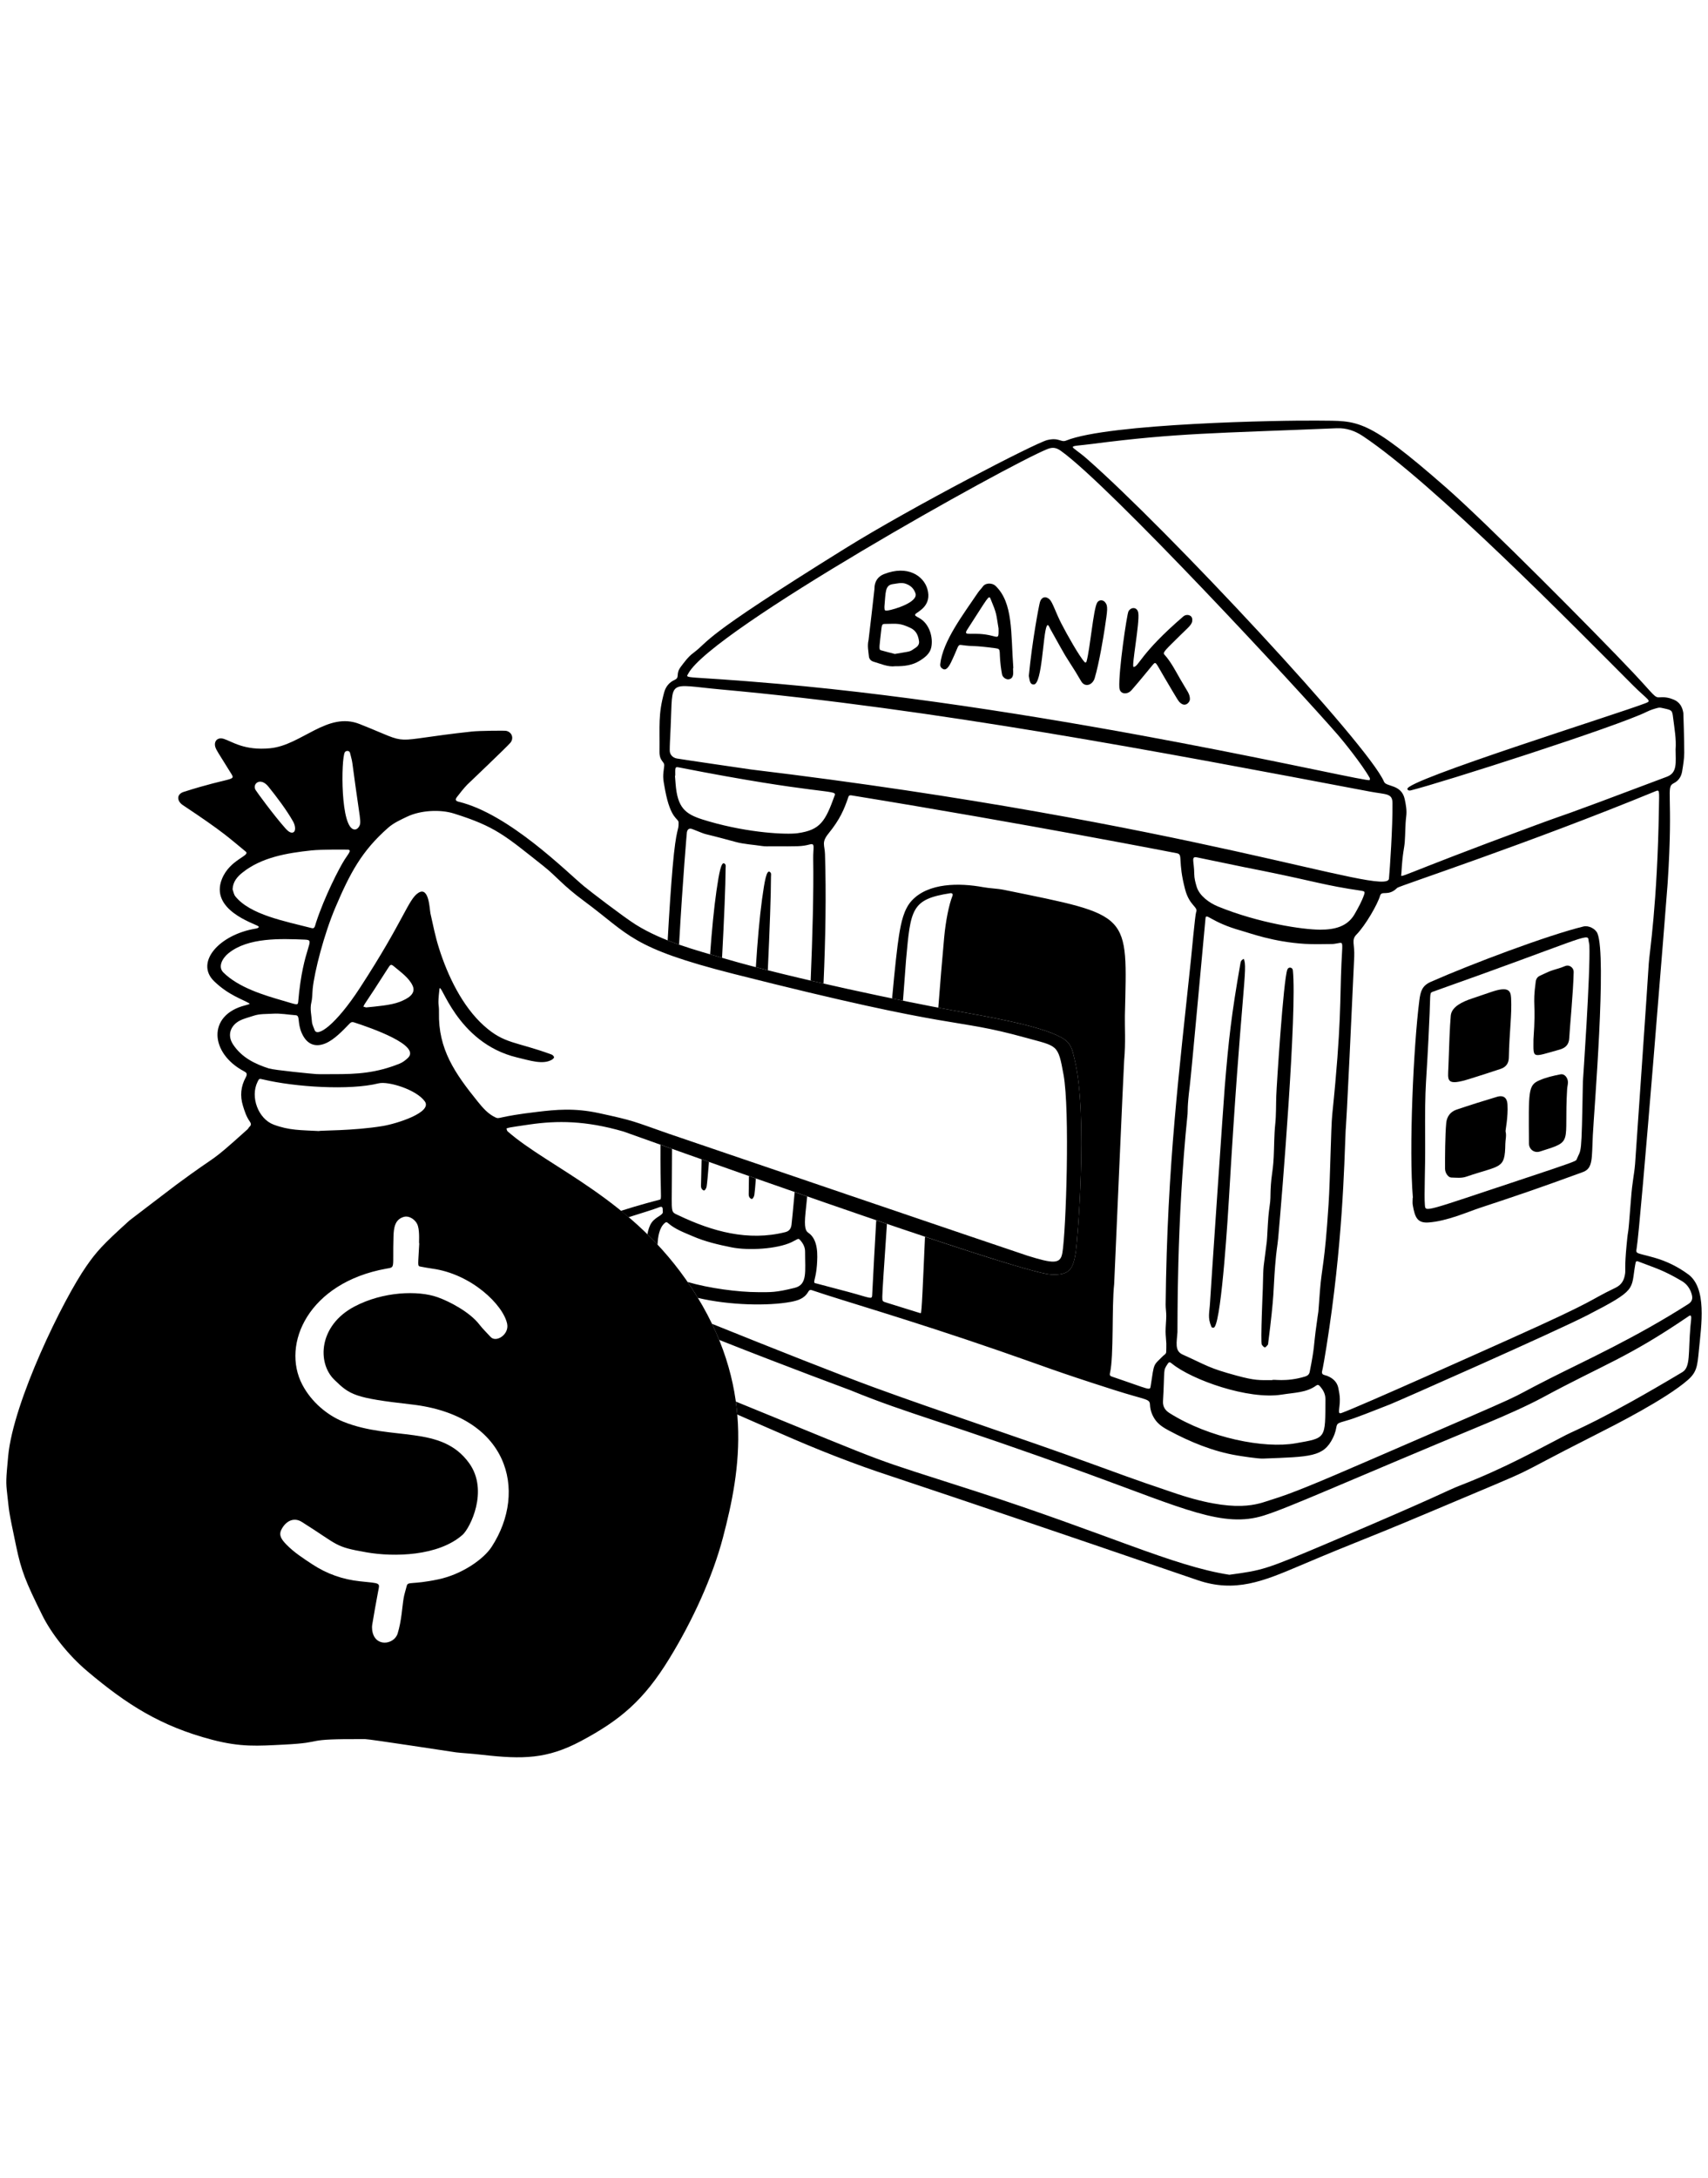 <svg width="113" height="144" viewBox="0 0 113 144" fill="none" xmlns="http://www.w3.org/2000/svg">
<path d="M46.418 76.654C46.402 77.3 46.389 77.892 46.376 78.413C46.373 78.55 46.431 78.653 46.552 78.71C46.618 78.741 46.726 78.597 46.751 78.444C46.783 78.25 46.837 77.673 46.905 76.826C46.74 76.768 46.578 76.71 46.418 76.654Z" fill="black"/>
<path d="M47.771 63.328C47.907 60.754 48.002 58.548 48.005 57.418C48.005 57.303 48.054 57.162 47.912 57.088C47.722 56.99 47.583 57.634 47.402 58.89C47.235 60.053 47.096 61.503 46.98 63.099C47.243 63.176 47.508 63.252 47.771 63.328Z" fill="black"/>
<path d="M50.798 64.151C50.922 61.461 51.008 59.139 51.007 57.969C51.007 57.855 51.053 57.712 50.912 57.64C50.721 57.541 50.589 58.188 50.418 59.446C50.251 60.669 50.116 62.226 50.006 63.948C50.265 64.015 50.529 64.083 50.798 64.151Z" fill="black"/>
<path d="M49.55 77.759C49.544 78.193 49.539 78.6 49.534 78.977C49.533 79.114 49.591 79.217 49.712 79.273C49.779 79.304 49.883 79.158 49.908 79.005C49.931 78.855 49.966 78.476 50.009 77.921C49.855 77.867 49.702 77.813 49.55 77.759Z" fill="black"/>
<path d="M111.684 84.252C111.01 83.758 110.265 83.388 109.454 83.158C108.262 82.819 108.209 82.927 108.278 82.544C108.525 81.164 110.294 58.944 110.33 58.4C110.724 52.418 110.178 52.066 110.74 51.782C111.06 51.62 111.233 51.34 111.289 51.002C111.355 50.597 111.426 50.184 111.428 49.774C111.431 48.972 111.371 47.154 111.368 47.137C111.302 46.741 111.13 46.428 110.742 46.262C110.456 46.14 110.155 46.079 109.846 46.106C109.443 46.142 109.503 46.015 107.996 44.421C105.58 41.865 98.391 34.621 95.684 32.249C90.338 27.567 89.858 27.843 87.223 27.811C84.785 27.781 73.357 27.991 70.54 29.128C70.175 29.275 70.081 28.907 69.291 29.095C68.515 29.28 60.308 33.533 55.933 36.251C46.059 42.385 47.08 42.267 45.852 43.187C45.52 43.435 45.29 43.761 45.046 44.081C44.668 44.576 45.005 44.786 44.629 44.956C44.272 45.118 44.045 45.401 43.943 45.772C43.537 47.239 43.651 47.958 43.632 49.698C43.624 50.36 43.979 50.337 43.943 50.64C43.858 51.351 43.832 51.343 44.008 52.264C44.374 54.188 44.885 54.1 44.894 54.378C44.913 55.012 44.745 54.547 44.5 57.347C44.397 58.533 44.281 60.231 44.172 62.179C44.421 62.278 44.673 62.37 44.926 62.459C45.18 57.975 45.442 55.032 45.444 55.024C45.488 54.81 45.612 54.743 45.812 54.821C47.138 55.338 45.924 54.918 48.645 55.662C49.226 55.821 49.825 55.846 50.415 55.938C50.621 55.971 50.834 55.957 51.043 55.957C52.802 55.959 53.01 55.981 53.576 55.833C53.956 55.733 53.787 56.031 53.801 56.805C53.837 58.847 53.755 61.995 53.633 64.836C53.916 64.902 54.2 64.967 54.484 65.032C54.617 62.039 54.665 59.118 54.581 56.474C54.562 55.873 54.334 55.702 54.813 55.111C55.583 54.157 55.84 53.535 56.131 52.688C56.166 52.585 56.237 52.575 56.335 52.59C67.956 54.48 77.859 56.415 77.874 56.418C78.283 56.507 77.902 56.911 78.411 58.823C78.698 59.901 79.293 59.962 79.133 60.316C79.073 60.447 78.802 63.342 78.801 63.357C78.034 70.746 77.22 76.928 77.118 86.25C77.115 86.505 77.162 86.759 77.159 87.014C77.156 87.354 77.114 87.694 77.114 88.035C77.114 88.302 77.153 88.567 77.163 88.835C77.171 89.015 77.155 89.194 77.156 89.374C77.158 89.523 77.029 89.572 76.946 89.654C76.281 90.32 76.369 90.066 76.13 91.63C76.077 91.979 76.125 91.884 73.57 91.022C73.451 90.982 73.399 90.939 73.435 90.785C73.698 89.649 73.546 86.432 73.712 84.903C73.715 84.878 74.344 70.413 74.374 70.099C74.48 68.963 74.406 67.826 74.421 67.155C74.577 60.293 74.907 60.571 66.43 58.838C65.975 58.745 65.504 58.743 65.047 58.659C63.462 58.368 61.425 58.367 60.328 59.541C59.794 60.112 59.616 61.002 59.48 61.835C59.364 62.549 59.204 63.991 59.02 66.017C59.266 66.068 59.506 66.117 59.741 66.165C59.856 64.607 59.933 63.578 59.944 63.46C60.249 60.106 60.287 59.457 62.871 59.058C62.997 59.039 63.062 59.117 63.014 59.235C62.78 59.816 62.566 60.897 62.466 61.978C62.323 63.546 62.194 65.103 62.077 66.628C62.402 66.689 62.693 66.743 62.943 66.789C65.3 67.213 68.768 67.795 70.21 68.593C70.886 68.966 70.934 69.389 71.09 70.032C72.006 73.819 71.255 82.28 71.174 82.778C70.994 83.872 70.814 84.329 69.544 84.269C68.78 84.234 65.385 83.173 61.197 81.773C61.058 84.907 60.984 86.834 60.918 86.826C60.829 86.815 60.914 86.828 58.68 86.139C58.375 86.045 58.374 86.049 58.372 85.742C58.371 85.47 58.498 83.541 58.679 80.924C58.444 80.844 58.208 80.763 57.971 80.683C57.879 82.27 57.789 83.924 57.702 85.632C57.686 85.948 57.598 85.816 56.126 85.421C56.11 85.417 53.99 84.854 53.974 84.852C53.726 84.827 53.984 84.604 54.048 83.635C54.088 83.026 54.154 81.969 53.483 81.513C53.314 81.398 53.184 81.21 53.294 80.165C53.33 79.818 53.367 79.465 53.403 79.108C53.126 79.011 52.849 78.915 52.575 78.819C52.468 79.985 52.388 80.824 52.365 80.984C52.331 81.227 52.226 81.401 51.95 81.469C49.496 82.084 47.127 81.424 44.895 80.36C44.343 80.096 44.448 80.294 44.449 77.98C44.449 77.303 44.454 76.63 44.46 75.96C44.192 75.865 43.937 75.774 43.696 75.689C43.693 76.361 43.694 76.991 43.701 77.566C43.725 79.312 43.775 79.291 43.626 79.329C43.3 79.41 42.25 79.686 41.081 80.06C41.25 80.197 41.42 80.338 41.588 80.481C42.447 80.206 43.21 79.98 43.577 79.835C43.821 79.739 43.849 79.801 43.849 80.093C43.911 80.356 43.399 80.42 43.105 80.846C42.968 81.045 42.883 81.323 42.83 81.613C43.057 81.835 43.281 82.064 43.504 82.302C43.52 81.788 43.62 81.181 43.966 80.878C44.04 80.813 44.096 80.78 44.183 80.857C44.661 81.279 45.256 81.49 45.828 81.738C46.648 82.094 47.519 82.297 48.39 82.472C49.527 82.701 51.42 82.582 52.369 82.133C52.77 81.942 52.8 81.848 52.917 81.973C53.123 82.195 53.264 82.446 53.263 82.755C53.26 84.079 53.434 84.939 52.577 85.151C51.29 85.47 51.001 85.437 50.144 85.436C48.857 85.436 46.903 85.181 45.488 84.762C45.571 84.884 45.654 85.006 45.737 85.131C45.888 85.36 46.031 85.588 46.169 85.815C48.263 86.311 50.832 86.357 52.316 86.079C52.756 85.996 53.2 85.874 53.46 85.433C53.569 85.25 53.614 85.27 53.827 85.343C55.543 85.936 60.056 87.222 66.087 89.305C69.197 90.379 69.663 90.613 73.715 91.905C75.921 92.608 76.064 92.465 76.085 92.907C76.101 93.227 76.209 93.542 76.395 93.826C76.627 94.18 76.97 94.393 77.324 94.582C78.748 95.345 80.254 95.967 81.849 96.234C82.13 96.281 83.222 96.453 83.559 96.44C86.686 96.319 87.567 96.344 88.186 95.07C88.545 94.334 88.268 94.177 88.726 94.035C89.51 93.791 89.099 93.986 91.958 92.858C92.525 92.634 102.876 88.062 105.009 86.966C108.338 85.256 107.895 85.293 108.18 83.647C108.233 83.341 108.236 83.346 108.531 83.462C109.528 83.853 109.996 83.953 111.266 84.699C111.592 84.891 111.807 85.186 111.916 85.553C112.007 85.856 111.955 86.057 111.695 86.224C108.175 88.466 104.959 89.921 102.61 91.107C98.892 92.984 102.68 91.323 90.643 96.531C87.111 98.06 85.455 98.754 84.086 99.169C83.265 99.418 81.848 100.159 77.485 98.643C75.908 98.094 76.376 98.299 72.099 96.738C67.678 95.124 62.203 93.335 57.811 91.727C55.514 90.887 51.072 89.128 47.104 87.529C47.277 87.887 47.434 88.241 47.578 88.592C52.015 90.351 56.24 91.909 56.278 91.927C60.181 93.529 62.489 93.996 72.03 97.466C78.34 99.761 80.933 101.042 83.604 100.208C85.314 99.674 88.755 98.095 98.344 94.112C99.544 93.614 101.062 92.941 102.046 92.408C106.161 90.184 107.648 89.799 111.729 87.02C111.971 86.855 111.88 87.227 111.84 87.677C111.682 89.461 111.861 90.392 111.297 90.728C105.976 93.905 104.265 94.542 103.61 94.878C101.744 95.837 99.596 97.059 96.552 98.238C95.695 98.57 95.349 98.851 87.939 101.992C83.67 103.802 83.557 103.818 81.334 104.122C77.583 103.541 73.271 101.414 64.522 98.591C57.072 96.188 59.792 97.209 48.681 92.67C48.72 92.958 48.752 93.244 48.777 93.527C51.607 94.759 53.551 95.652 56.238 96.653C59.152 97.739 57.601 97.07 79.225 104.476C81.709 105.327 83.575 104.55 85.99 103.524C90.143 101.763 89.823 101.989 94.606 99.972C103.025 96.422 98.961 98.207 105.615 94.84C106.778 94.252 110.213 92.516 111.663 91.245C112.265 90.717 112.297 90.325 112.399 89.263C112.559 87.611 112.944 85.175 111.685 84.251L111.684 84.252ZM72.327 29.343C77.922 28.623 80.397 28.651 88.439 28.315C89.075 28.288 89.644 28.486 90.167 28.835C94.853 31.956 103.985 41.256 108.049 45.325C109.007 46.285 109.302 46.326 108.895 46.484C107.107 47.181 92.971 51.591 93.111 52.169C93.133 52.263 93.234 52.285 93.324 52.263C95.36 51.758 106.97 48.041 108.945 47.065C109.184 46.946 109.444 46.862 109.704 46.798C109.823 46.768 109.965 46.812 110.093 46.84C110.618 46.959 110.632 46.959 110.694 47.471C110.779 48.172 110.91 48.87 110.856 49.554C110.856 50.397 110.993 51.088 110.285 51.355C102.022 54.472 104.45 53.508 101.627 54.55C92.038 58.086 92.691 58.125 92.712 57.766C92.795 56.327 92.905 56.12 92.938 55.663C92.98 55.103 92.964 54.538 93.034 53.982C93.085 53.583 93.015 53.212 92.934 52.836C92.721 51.845 91.713 52.036 91.568 51.692C90.542 49.256 77.184 34.95 71.891 30.321C70.76 29.332 70.441 29.587 72.326 29.344L72.327 29.343ZM45.543 44.524C47.113 41.655 66.692 30.741 69.287 29.695C69.652 29.548 69.887 29.597 70.193 29.815C73.425 32.124 85.942 45.628 88.542 48.624C88.818 48.941 90.1 50.513 90.625 51.445C90.644 51.479 90.63 51.537 90.613 51.577C90.526 51.794 69.991 46.833 51.481 45.213C45.111 44.656 45.328 44.917 45.543 44.524ZM55.232 52.565C54.6 54.33 54.266 54.877 52.775 55.09C52.066 55.192 49.588 55.087 46.924 54.318C45.633 53.946 44.989 53.673 44.763 52.376C44.7 52.018 44.689 51.652 44.655 51.289H44.674C44.674 50.78 44.64 50.686 44.895 50.736C54.116 52.548 55.362 52.2 55.232 52.565ZM49.702 50.88C49.687 50.879 45.042 50.202 44.777 50.151C44.503 50.099 44.309 49.891 44.309 49.62C44.308 49.289 44.325 49.012 44.371 48.046C44.525 44.836 44.087 45.26 47.677 45.585C61.771 46.859 76.737 49.705 90.638 52.34C91.701 52.541 92.116 52.434 92.125 53.086C92.146 54.636 91.948 57.521 91.893 58.095C91.776 59.344 78.932 54.397 49.702 50.88ZM79.01 57.78C79.005 56.931 78.769 56.6 79.206 56.692C83.535 57.594 81.964 57.26 83.541 57.579C87.123 58.304 87.593 58.533 90.062 58.895C90.282 58.928 90.317 58.963 90.244 59.169C90.085 59.618 89.856 60.031 89.619 60.443C89.142 61.271 88.293 61.472 87.333 61.469C86.19 61.467 83.284 61.038 80.583 59.937C80.006 59.701 79.352 59.23 79.172 58.636C79.088 58.357 79.012 58.079 79.01 57.78ZM77.899 88.08C77.916 87.812 77.82 80.918 78.569 73.646C78.588 73.462 78.537 73.205 78.716 71.791C78.808 71.065 79.626 62.084 79.755 60.721C79.794 60.315 80.086 60.971 82.138 61.541C82.698 61.696 84.234 62.279 86.319 62.407C86.921 62.444 87.527 62.423 88.132 62.418C88.301 62.416 88.47 62.366 88.639 62.344C88.87 62.314 88.808 62.431 88.75 63.696C88.639 66.113 88.76 67.692 88.141 73.684C88.05 74.56 88.01 77.906 87.896 79.646C87.632 83.7 87.455 83.69 87.324 85.373C87.157 87.534 87.313 85.936 87.036 88.054C86.918 88.96 86.971 89.096 86.647 90.715C86.614 90.877 86.503 90.965 86.354 91.011C85.05 91.414 84.171 91.162 84.171 91.254C83.299 91.254 83.034 91.285 81.815 90.955C79.934 90.445 79.884 90.3 78.238 89.56C77.694 89.316 77.858 88.736 77.899 88.08ZM85.721 95.428C83.65 95.795 80.011 95.088 77.381 93.436C77.095 93.257 76.921 93.013 76.942 92.647C77.07 90.459 76.931 90.667 77.249 90.182C77.346 90.035 77.39 90.043 77.54 90.166C78.858 91.236 82.587 92.565 84.8 92.21C85.652 92.073 86.431 92.084 87.075 91.614C87.171 91.543 87.241 91.562 87.322 91.653C87.541 91.899 87.689 92.168 87.688 92.503C87.678 95.163 87.76 95.067 85.721 95.428ZM108.177 76.948C108.11 77.753 108.001 78.016 107.903 79.297C107.667 82.387 107.761 80.753 107.608 82.382C107.479 83.76 107.55 83.977 107.516 84.209C107.458 84.619 107.305 84.942 106.882 85.145C104.948 86.073 105.916 85.835 99.847 88.553C98.569 89.125 90.076 92.943 88.761 93.424C88.442 93.54 88.658 93.137 88.643 92.495C88.638 92.254 88.592 92.012 88.544 91.775C88.46 91.369 88.182 91.125 87.809 90.973C87.643 90.905 87.424 90.922 87.463 90.686C87.482 90.567 87.493 90.685 87.757 89.042C88.834 82.298 88.932 76.998 89.027 74.732C89.03 74.66 89.071 74.725 89.594 63.267C89.632 62.434 89.391 62.154 89.735 61.801C90.351 61.171 91.141 59.786 91.305 59.225C91.416 58.849 91.842 59.304 92.443 58.702C92.566 58.579 101.141 55.764 109.52 52.318C109.81 52.198 109.772 52.26 109.753 53.44C109.651 59.811 109.118 63.062 109.083 63.683C109.029 64.671 108.177 76.933 108.177 76.948Z" fill="black"/>
<path d="M104.77 61.256C102.414 61.829 97.365 63.726 94.671 64.914C94.096 65.167 93.983 65.524 93.903 66.141C93.515 69.171 93.202 76.014 93.476 79.196H93.463C93.463 79.358 93.44 79.52 93.467 79.676C93.607 80.485 93.764 80.883 94.516 80.828C95.744 80.739 97.091 80.132 97.929 79.856C100.352 79.056 101.802 78.565 104.722 77.496C105.405 77.247 105.304 76.59 105.38 75.064C105.459 73.47 106.314 63.202 105.685 61.714C105.553 61.402 105.092 61.178 104.771 61.257L104.77 61.256ZM104.723 71.5C104.629 76.708 104.623 75.874 104.298 76.685C104.264 76.769 103.988 76.881 100.925 77.895C94.109 80.154 94.314 80.174 94.268 79.654C94.215 79.052 94.299 77.288 94.288 75.602C94.257 71.063 94.361 72.304 94.583 66.995C94.64 65.612 94.577 65.65 94.814 65.566C104.578 62.106 105.064 61.657 105.095 62.145C105.103 62.266 105.147 62.384 105.152 62.503C105.227 64.268 104.724 71.485 104.724 71.5H104.723Z" fill="black"/>
<path d="M57.785 43.748C58.276 43.891 58.75 44.114 59.23 44.049C59.83 44.059 60.362 43.986 60.835 43.695C61.183 43.48 61.523 43.224 61.611 42.808C61.749 42.149 61.496 41.261 60.85 40.884C60.755 40.829 60.654 40.78 60.567 40.716C60.545 40.7 60.54 40.615 60.56 40.599C60.785 40.41 61.665 40.019 61.355 38.946C61.106 38.081 60.055 37.342 58.486 37.959C58.131 38.098 57.918 38.363 57.864 38.744C57.854 38.816 57.859 38.891 57.851 38.963C57.844 39.037 57.479 42.253 57.462 42.324C57.372 42.696 57.453 43.049 57.487 43.408C57.504 43.579 57.63 43.702 57.787 43.748L57.785 43.748ZM58.513 40.108C58.601 39.169 58.537 38.686 59.082 38.62C59.356 38.587 59.623 38.497 59.912 38.594C60.242 38.705 60.456 38.908 60.565 39.224C60.771 39.817 59.155 40.302 58.734 40.366C58.55 40.394 58.515 40.363 58.514 40.184V40.107L58.513 40.108ZM58.302 41.662C58.349 41.227 58.38 41.254 58.647 41.251C59.316 41.244 59.541 41.183 60.251 41.525C60.626 41.706 60.756 42.037 60.803 42.41C60.825 42.58 60.731 42.724 60.595 42.815C60.129 43.128 60.359 43.035 59.202 43.239C58.919 43.165 58.587 43.085 58.263 42.99C58.128 42.95 58.194 42.657 58.302 41.662Z" fill="black"/>
<path d="M68.396 45.257C68.956 45.244 68.999 41.875 69.257 41.386C69.345 41.22 69.427 41.477 69.488 41.588C70.786 43.913 70.255 42.977 71.177 44.451C71.306 44.657 71.418 44.874 71.55 45.077C71.8 45.462 72.289 45.293 72.425 44.835C72.725 43.827 73.007 42.09 73.097 41.491C73.266 40.344 73.322 40.068 73.111 39.818C72.96 39.639 72.702 39.648 72.587 39.846C72.334 40.281 72.122 42.887 71.886 43.731C71.872 43.785 71.82 43.845 71.752 43.771C71.415 43.41 70.591 41.954 70.225 41.241C69.838 40.489 69.647 39.838 69.445 39.638C69.198 39.392 68.905 39.464 68.804 39.8C68.74 40.01 68.291 42.352 68.066 44.688C68.124 44.973 68.12 45.263 68.397 45.257L68.396 45.257Z" fill="black"/>
<path d="M74.058 45.476C74.085 45.909 74.578 45.958 74.864 45.631C75.396 45.026 76.172 44.066 76.252 43.974C76.483 43.712 76.429 43.762 77.009 44.744C78.008 46.434 77.956 46.363 78.121 46.497C78.444 46.758 78.727 46.421 78.724 46.224C78.719 45.86 78.562 45.735 78.08 44.895C77.759 44.336 77.468 43.757 77.028 43.272C76.901 43.133 77.153 42.932 78.084 42.006C78.659 41.433 78.902 41.288 78.881 40.953C78.861 40.642 78.489 40.585 78.296 40.751C75.41 43.231 75.342 44.095 74.996 44.097C74.845 44.099 75.41 41.173 75.308 40.526C75.241 40.104 74.811 40.13 74.658 40.425C74.55 40.632 73.991 44.426 74.056 45.475L74.058 45.476Z" fill="black"/>
<path d="M62.401 44.24C62.68 44.375 62.902 43.831 63.032 43.551C63.401 42.762 63.361 42.613 63.592 42.645C64.522 42.775 64.229 42.644 65.857 42.86C66.332 42.923 66.001 42.997 66.294 44.59C66.328 44.773 66.547 44.938 66.727 44.917C67.205 44.859 66.961 44.174 67.041 44.166C66.869 41.87 67.046 39.856 65.853 38.728C65.664 38.55 65.212 38.511 65.023 38.782C64.925 38.921 64.797 39.039 64.702 39.18C63.749 40.597 62.367 42.39 62.207 43.917C62.191 44.071 62.268 44.176 62.401 44.24ZM63.998 41.62C65.385 39.48 65.418 39.314 65.536 39.597C65.959 40.62 65.891 40.533 66.063 41.553C66.074 42.145 66.071 42.156 65.695 42.055C64.375 41.703 63.647 42.161 63.998 41.62Z" fill="black"/>
<path d="M85.17 64.105C84.91 64.763 84.462 71.759 84.437 72.461C84.415 73.083 84.434 73.703 84.369 74.328C84.294 75.043 84.303 75.766 84.268 76.486C84.21 77.687 84.065 77.711 84.049 79.213C84.047 79.507 83.96 79.913 83.916 80.444C83.862 81.118 83.836 81.877 83.811 82.087C83.58 84.016 83.585 83.382 83.546 85.212C83.546 85.226 83.388 88.782 83.48 88.91C83.706 89.22 83.738 89.054 83.891 88.901C83.897 88.894 83.892 88.877 83.895 88.866C84.334 85.424 84.227 85.374 84.361 83.704C84.451 82.563 84.514 82.418 84.565 81.858C84.821 79.027 85.816 66.853 85.534 64.153C85.513 63.956 85.251 63.9 85.17 64.105Z" fill="black"/>
<path d="M82.071 63.664C81.467 67.096 81.286 68.742 81.029 71.856C80.966 72.608 80.096 85.351 80.056 86.105C80.016 86.836 79.883 87.087 80.142 87.72C80.176 87.803 80.303 87.812 80.356 87.739C80.839 87.083 81.26 80.022 81.308 79.212C82.107 65.531 82.58 63.969 82.282 63.397C82.21 63.449 82.105 63.476 82.072 63.665L82.071 63.664Z" fill="black"/>
<path d="M99.973 65.988C99.947 65.499 99.796 65.209 98.7 65.574C98.433 65.664 98.024 65.807 97.348 66.034C96.779 66.225 96.036 66.557 95.982 67.15C95.915 67.884 95.875 69.132 95.825 70.549C95.793 71.433 95.623 71.844 97.269 71.323C97.942 71.11 98.617 70.899 99.285 70.673C99.643 70.552 99.815 70.299 99.823 69.938C99.859 68.176 100.033 67.105 99.973 65.988Z" fill="black"/>
<path d="M99.734 73.03C99.703 72.5 99.388 72.416 99.049 72.518C98.148 72.787 97.251 73.069 96.362 73.369C95.96 73.505 95.722 73.827 95.682 74.245C95.607 75.022 95.599 76.522 95.603 77.283C95.605 77.548 95.808 77.854 96.018 77.858C96.347 77.864 96.676 77.914 97.005 77.802C99.315 77.016 99.564 77.325 99.591 75.637C99.595 75.362 99.679 75.087 99.607 74.809C99.59 74.74 99.784 73.865 99.734 73.03Z" fill="black"/>
<path d="M103.518 63.886C103.22 64.019 102.893 64.084 102.585 64.199C102.347 64.288 102.12 64.41 101.886 64.513C101.712 64.591 101.627 64.724 101.602 64.909C101.377 66.589 101.633 66.19 101.453 68.717C101.453 70.022 101.306 69.921 103.181 69.399C103.579 69.289 103.805 69.058 103.821 68.63C103.84 68.126 104.093 65.511 104.113 64.261C104.117 64.002 103.841 63.742 103.519 63.886H103.518Z" fill="black"/>
<path d="M103.238 71.035C102.758 71.128 102.278 71.239 101.831 71.436C101.098 71.758 101.13 72.127 101.154 75.603C101.157 75.992 101.499 76.256 101.879 76.137C104.152 75.428 103.463 75.668 103.68 72.008C103.689 71.864 103.73 71.72 103.734 71.576C103.742 71.289 103.528 70.979 103.238 71.035Z" fill="black"/>
<path d="M71.091 70.032C70.935 69.389 70.886 68.966 70.211 68.592C68.768 67.796 65.3 67.213 62.944 66.788C60.151 66.285 52.418 64.692 48.007 63.398C45.967 62.799 43.876 62.264 42.058 61.134C41.236 60.615 39.048 58.936 38.641 58.601C37.502 57.66 33.684 53.815 30.345 53.011C30.139 52.962 30.102 52.867 30.231 52.699C30.447 52.42 30.666 52.136 30.911 51.883C30.944 51.849 33.556 49.366 33.766 49.112C34.014 48.811 33.867 48.397 33.481 48.322C33.366 48.3 31.71 48.316 31.232 48.367C25.425 48.996 27.462 49.329 23.792 47.873C21.66 47.026 19.951 49.273 17.874 49.474C16.166 49.641 15.352 49.029 14.819 48.857C14.364 48.708 14.118 49.045 14.259 49.432C14.315 49.588 14.365 49.666 15.297 51.155C15.605 51.648 15.325 51.349 12.159 52.357C11.661 52.514 11.7 52.97 12.099 53.235C14.884 55.084 15.167 55.421 16.257 56.307C16.592 56.579 15.207 56.82 14.685 58.113C13.86 60.158 16.796 61.046 17.085 61.239C17.186 61.306 17.058 61.376 16.939 61.395C14.518 61.781 12.866 63.633 14.175 64.887C15.135 65.808 16.018 66.055 16.527 66.361C16.443 66.409 16.494 66.404 16.223 66.472C13.685 67.117 13.899 69.644 16.136 70.828C16.309 70.92 16.392 70.99 16.256 71.24C15.931 71.834 15.872 72.459 16.072 73.112C16.183 73.473 16.298 73.831 16.519 74.144C16.604 74.263 16.644 74.381 16.509 74.498C16.456 74.545 16.428 74.621 16.376 74.669C13.64 77.129 14.724 76.07 11.66 78.337C11.352 78.564 8.576 80.689 8.568 80.695C6.773 82.313 6.376 82.772 5.724 83.704C4.165 85.934 0.875 92.687 0.541 96.273C0.395 97.85 0.386 97.994 0.477 98.784C0.618 100.005 0.531 99.689 1.074 102.262C1.41 103.851 1.677 104.545 2.805 106.814C3.386 107.981 4.489 109.416 5.779 110.502C8.391 112.705 10.628 114.136 14.028 115.029C15.946 115.532 17.054 115.438 18.769 115.353C21.767 115.204 19.733 114.965 24.16 114.989C24.489 114.991 29.928 115.835 30.175 115.865C30.6 115.916 31.064 115.931 31.931 116.029C34.586 116.33 36.197 116.307 38.427 115.122C41.048 113.727 42.595 112.412 44.273 109.68C45.82 107.163 47.148 104.259 47.831 101.658C49.002 97.201 49.996 91.601 45.741 85.132C41.887 79.271 36.346 77.231 33.583 74.805C33.537 74.764 33.531 74.681 33.506 74.617C33.665 74.558 33.505 74.572 35.042 74.349C36.864 74.086 38.732 74.087 41.243 74.813C41.329 74.838 67.262 84.163 69.547 84.269C70.815 84.328 70.996 83.874 71.176 82.777C71.257 82.28 72.008 73.819 71.093 70.031L71.091 70.032ZM22.812 49.741C22.884 49.618 23.115 49.615 23.155 49.774C23.292 50.316 23.282 50.214 23.36 50.81C23.815 54.261 23.943 54.361 23.741 54.672C23.679 54.77 23.587 54.845 23.47 54.845C22.506 54.845 22.563 50.165 22.812 49.74L22.812 49.741ZM17.759 52.013C18.271 52.647 18.971 53.563 19.4 54.334C19.557 54.616 19.601 55.054 19.309 55.054C19.136 55.054 18.952 54.846 18.882 54.769C18.113 53.905 16.975 52.35 16.904 52.224C16.677 51.825 17.23 51.354 17.759 52.013ZM15.568 59.264C15.469 59.14 15.444 58.958 15.388 58.801C15.407 58.294 15.706 57.958 16.052 57.685C17.316 56.682 18.993 56.4 20.594 56.23C21.267 56.157 22.957 56.172 23.026 56.179C23.284 56.209 23.045 56.454 22.812 56.818C22.434 57.402 21.471 59.29 20.912 60.989C20.832 61.235 20.825 61.419 20.625 61.367C18.84 60.907 16.549 60.486 15.568 59.264ZM14.779 64.3C14.402 63.928 14.705 63.357 15.122 63.022C16.42 61.978 18.549 62.062 20.178 62.128C20.953 62.159 20.047 62.479 19.729 66.237C19.706 66.5 19.622 66.423 18.744 66.171C17.453 65.798 15.787 65.299 14.779 64.3ZM15.426 69.068C14.977 68.394 15.311 67.773 15.849 67.491C16.136 67.34 16.466 67.267 16.777 67.161C17.189 67.022 17.619 67.053 18.043 67.025C18.557 66.991 19.062 67.091 19.57 67.127C19.867 67.148 19.659 67.613 19.962 68.302C20.308 69.09 20.887 69.251 21.521 68.992C22.118 68.747 22.684 68.135 23.133 67.674C23.219 67.585 23.294 67.556 23.425 67.599C24.566 67.97 27.85 69.111 26.992 69.944C26.837 70.094 26.653 70.238 26.454 70.319C24.898 70.951 23.598 71.03 22.065 71.021C21.683 71.018 21.299 71.037 20.919 71.017C20.655 71.002 18.141 70.756 17.79 70.645C16.856 70.347 15.993 69.918 15.426 69.068ZM24.042 66.559C24.169 66.263 24.051 66.559 25.651 64.046C25.836 63.754 25.859 63.723 26.095 63.922C26.503 64.265 27.069 64.662 27.3 65.176C27.543 65.71 26.985 66.032 26.435 66.245C25.859 66.469 24.884 66.544 24.227 66.61C24.242 66.61 24.271 66.632 24.042 66.559ZM17.038 71.532C17.148 71.309 17.144 71.311 17.4 71.371C19.52 71.877 23.134 72.107 25.046 71.63C25.683 71.471 27.558 72.044 28.108 72.828C28.617 73.556 26.235 74.302 25.314 74.453C23.362 74.777 21.104 74.736 21.103 74.784C19.907 74.718 19.148 74.749 18.104 74.359C17.088 73.978 16.543 72.533 17.038 71.532ZM33.553 87.533C33.698 88.24 32.817 88.798 32.456 88.396C32.21 88.122 31.94 87.87 31.716 87.578C31.082 86.751 29.735 86.049 28.955 85.772C27.658 85.309 25.335 85.388 23.437 86.394C21.082 87.644 20.971 90.109 22.116 91.225C23.154 92.237 23.456 92.434 27.22 92.86C33.587 93.578 34.965 98.536 32.522 102.283C32.007 103.073 30.59 104.091 28.993 104.427C27.22 104.8 26.986 104.543 26.907 104.865C26.842 105.136 26.748 105.402 26.703 105.676C26.602 106.279 26.572 107.145 26.308 108.006C26.076 108.755 24.776 108.944 24.623 107.778C24.608 107.657 24.608 107.531 24.628 107.411C24.753 106.683 24.874 105.953 25.016 105.228C25.134 104.629 25.205 104.7 23.811 104.553C22.672 104.432 21.62 104.062 20.666 103.433C20.063 103.036 19.453 102.645 18.947 102.123C18.643 101.811 18.431 101.527 18.605 101.162C18.876 100.592 19.419 100.284 19.967 100.628C22.452 102.19 22.091 102.264 24.255 102.64C26.067 102.956 29.005 102.896 30.602 101.481C31.093 101.046 32.353 98.566 31.038 96.741C29.197 94.186 25.94 95.296 22.724 94.007C21.674 93.586 20.609 92.714 20.002 91.556C18.591 88.866 20.422 84.805 25.561 83.882C26.174 83.772 25.968 83.918 26.032 81.778C26.049 81.165 26.127 80.628 26.718 80.459C27.073 80.357 27.526 80.65 27.648 81.056C27.783 81.506 27.697 82.22 27.737 82.221C27.668 83.64 27.604 83.706 27.804 83.743C28.068 83.793 28.332 83.843 28.596 83.88C31.191 84.234 33.294 86.277 33.553 87.531L33.553 87.533ZM70.281 82.856C70.158 83.595 69.668 83.553 67.976 83.025C67.428 82.855 44.882 75.186 44.227 74.956C41.828 74.115 41.958 74.105 39.635 73.601C37.987 73.243 36.755 73.374 35.576 73.512C32.859 73.829 33.075 74.022 32.775 73.881C32.28 73.647 31.939 73.247 31.609 72.838C30.086 70.955 28.989 69.365 29.042 66.949C29.057 66.292 28.934 66.611 29.073 65.403C29.148 64.74 30.162 68.951 34.208 69.918C35.077 70.125 35.91 70.406 36.5 70.074C36.566 70.036 36.661 69.956 36.655 69.903C36.648 69.837 36.563 69.752 36.492 69.725C34.133 68.855 33.382 69.044 32.017 67.819C30.586 66.536 29.617 64.515 29.042 62.689C28.803 61.936 28.649 61.164 28.478 60.395C28.421 60.141 28.394 58.576 27.676 59.036C27.004 59.467 26.732 60.834 23.817 65.31C22.221 67.761 20.988 68.609 20.814 68.105C20.752 67.923 20.648 67.742 20.637 67.555C20.611 67.133 20.493 66.718 20.598 66.284C20.669 65.991 20.658 65.68 20.687 65.379C20.801 64.245 21.441 61.757 22.191 59.997C23.152 57.741 23.925 56.271 25.68 54.73C26.049 54.406 26.503 54.203 26.946 53.992C27.817 53.579 29.109 53.502 30.03 53.789C32.78 54.653 33.395 55.237 35.931 57.243C36.872 57.989 37.162 58.483 38.659 59.59C41.681 61.823 41.709 62.661 48.522 64.389C63.783 68.254 62.876 67.236 67.85 68.61C69.976 69.198 69.993 69.012 70.365 71.071C70.788 73.421 70.533 81.364 70.284 82.856L70.281 82.856Z" fill="black"/>
</svg>
